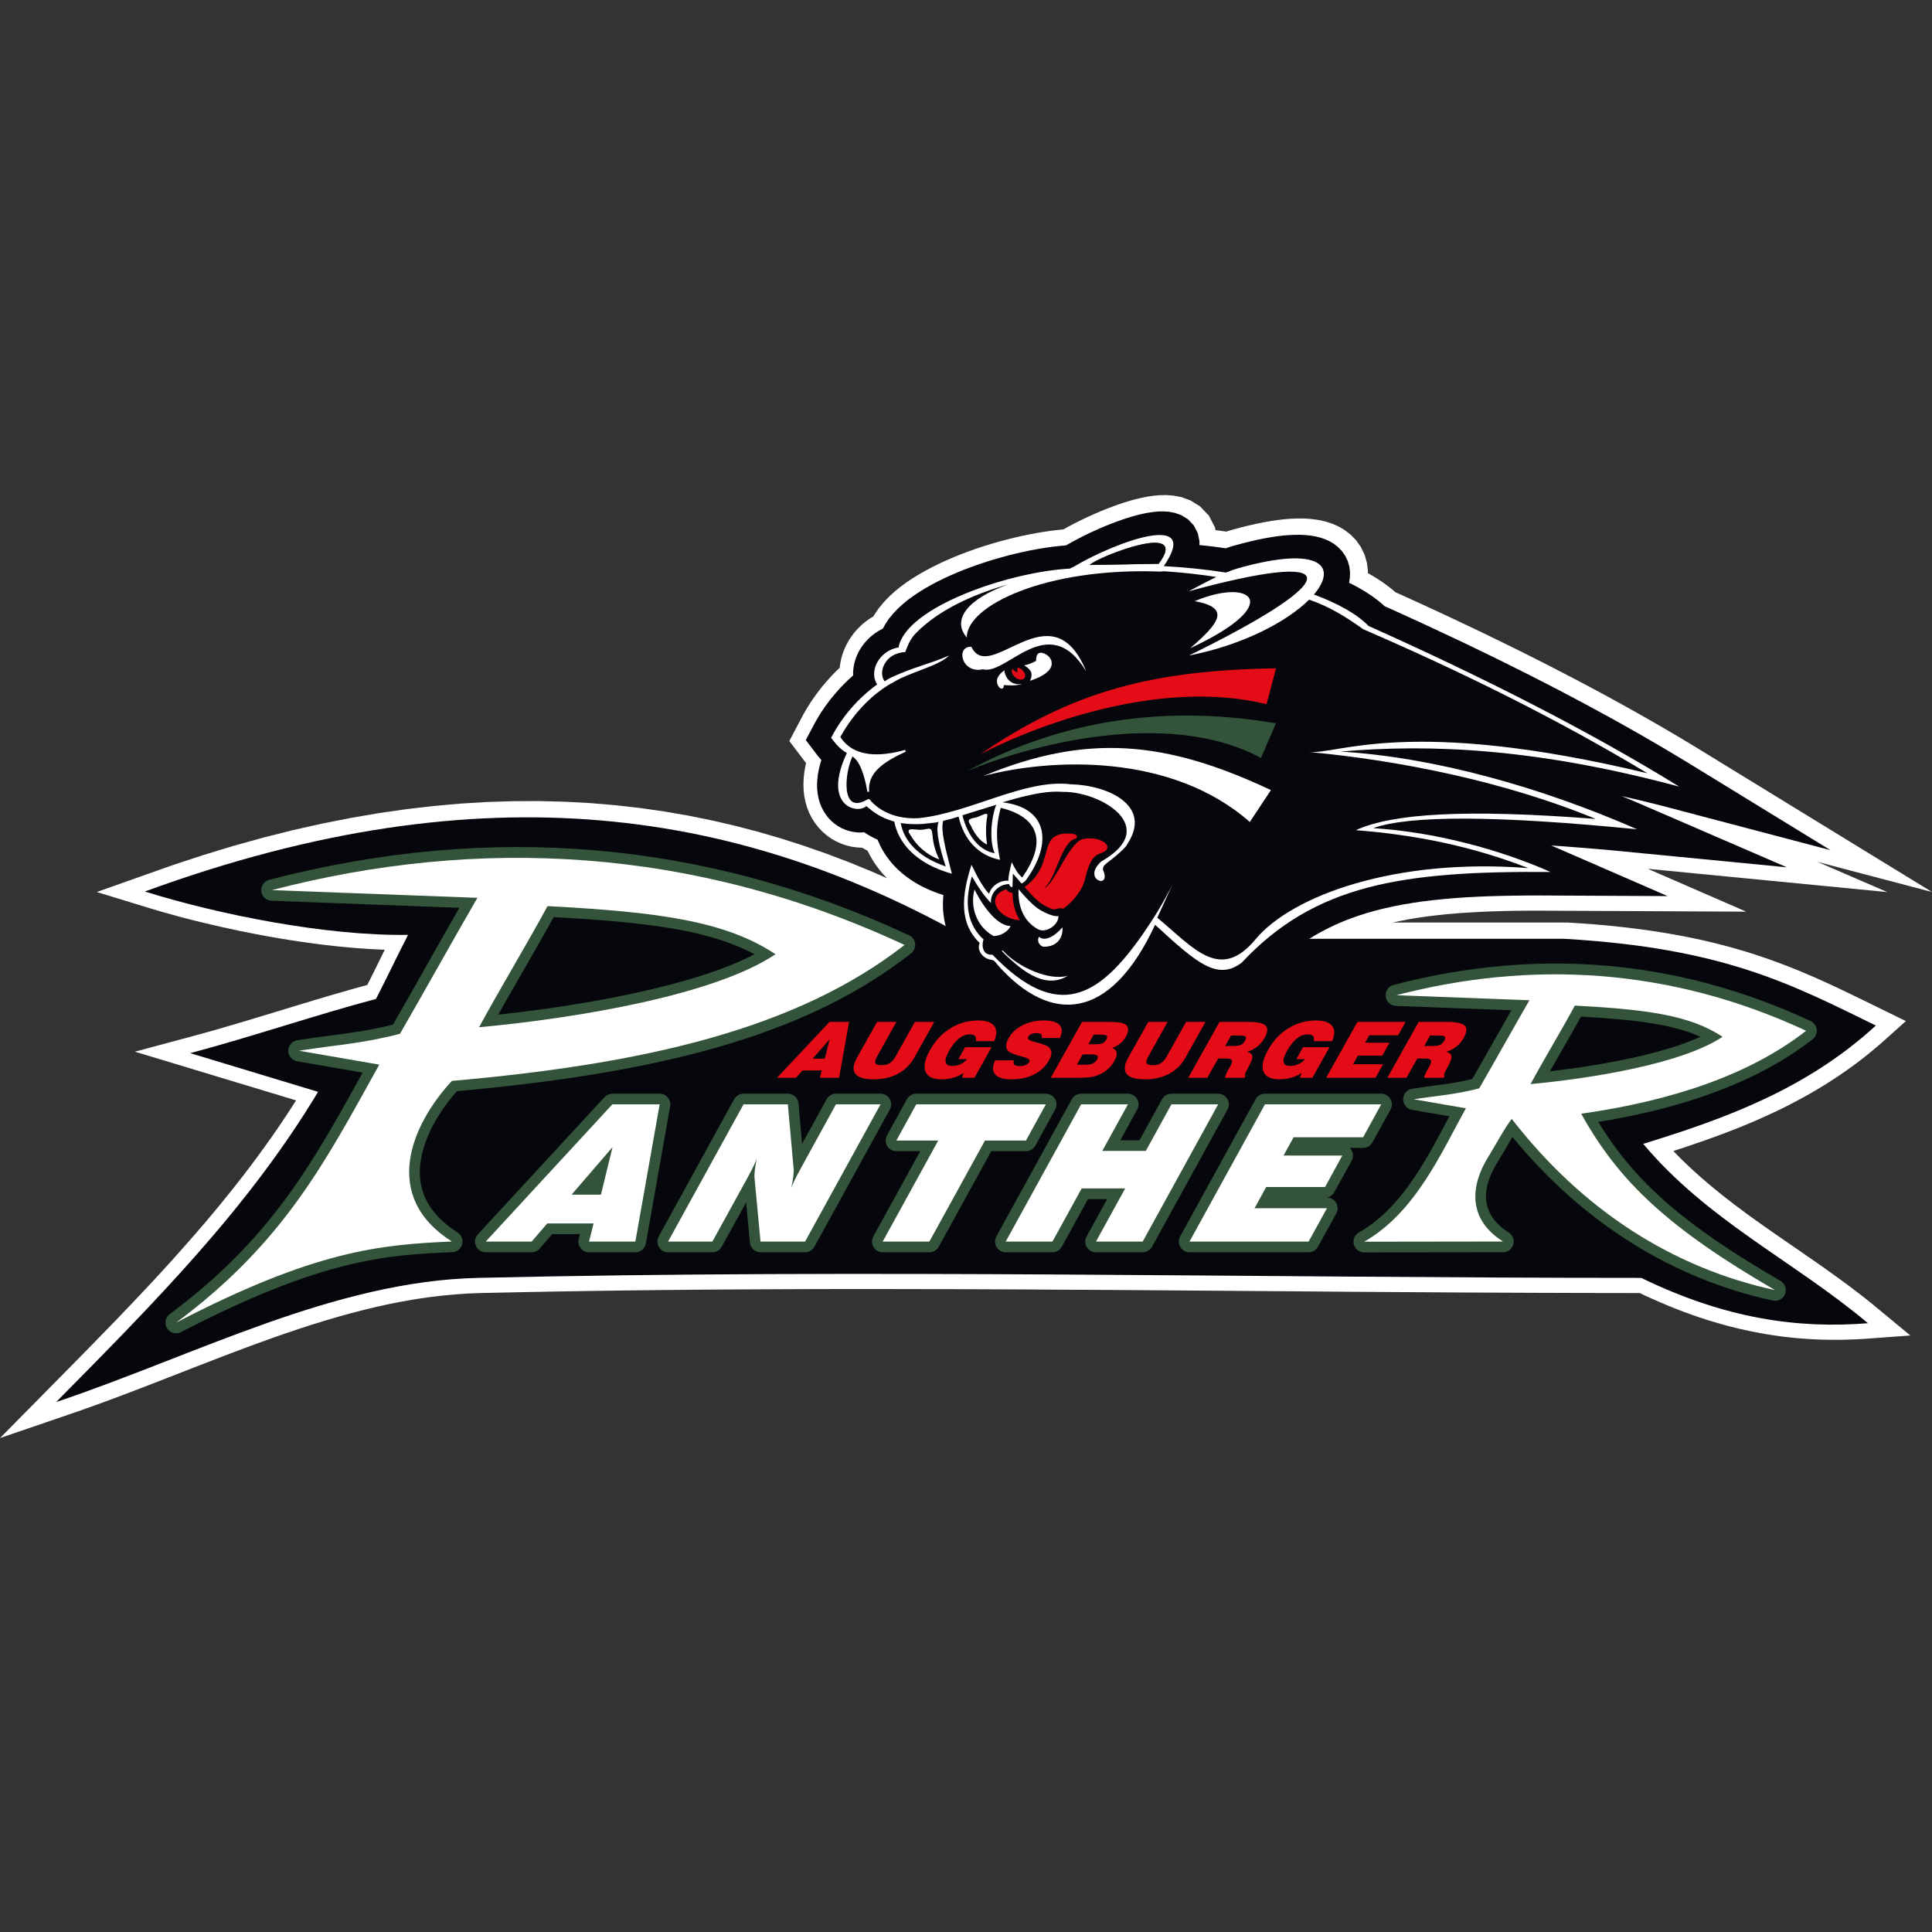 <svg width="160" height="160" viewBox="0 0 160 160" fill="none" xmlns="http://www.w3.org/2000/svg">
<rect x="0" y="0" width="160" height="160" fill="#333333" stroke="none"/>
<g clip-path="url(#clip0_1636_27686)">
<path d="M96.572 41L96.023 41.01L95.51 41.058L95.016 41.132L94.532 41.229L94.051 41.342L93.573 41.471L93.095 41.62L92.618 41.775L92.143 41.949L91.665 42.13L91.191 42.323L90.719 42.524L90.251 42.733L89.793 42.946L89.338 43.166L88.895 43.392L88.463 43.621L88.059 43.844L87.659 43.883L87.065 43.953L86.465 44.041L85.858 44.141L85.241 44.257L84.618 44.386L83.992 44.531L83.362 44.686L82.73 44.854L82.1 45.038L81.471 45.232L80.844 45.438L80.224 45.661L79.608 45.89L79.001 46.136L78.4 46.394L77.813 46.662L77.238 46.946L76.677 47.243L76.128 47.556L75.592 47.882L75.075 48.227L74.572 48.598L74.091 48.989L73.626 49.415L73.187 49.877L72.77 50.38L72.389 50.939L72.328 51.048L72.299 51.068L72.222 51.113L72.141 51.161L72.067 51.21L71.912 51.313L71.763 51.423L71.673 51.491L71.505 51.626L71.327 51.784L71.16 51.943L70.995 52.114L70.84 52.285L70.692 52.465L70.556 52.649L70.424 52.837L70.298 53.033L70.185 53.234L70.078 53.437L69.978 53.647L69.888 53.86L69.807 54.076L69.736 54.299L69.675 54.525L69.623 54.757L69.581 54.99L69.549 55.228L69.542 55.299L69.4 55.435L69.235 55.593L68.912 55.922L68.448 56.436L68.296 56.613L68.147 56.791L67.999 56.975L67.854 57.159L67.712 57.346L67.573 57.533L67.434 57.727L67.302 57.92L67.166 58.114L67.04 58.314L66.911 58.518L66.785 58.721L66.546 59.134L66.433 59.347L65.368 61.368L66.659 63.072L66.704 63.127L66.746 63.185L66.759 63.201L66.701 63.437L66.614 63.928L66.559 64.415L66.537 64.909L66.549 65.399L66.601 65.887L66.695 66.371L66.83 66.849L67.011 67.314L67.234 67.752L67.502 68.169L67.805 68.556L68.141 68.902L68.499 69.208L68.88 69.473L69.274 69.692L69.674 69.873L70.081 70.012L70.491 70.112L70.904 70.173L71.318 70.203L71.395 70.199L71.469 70.244L71.566 70.299L71.66 70.354L71.757 70.406L71.85 70.457L71.908 70.574L72.047 70.841L72.199 71.109L72.36 71.374L72.535 71.629L72.719 71.881L72.912 72.129L73.119 72.372L73.335 72.604L73.461 72.733L72.067 72.123L70.255 71.384L68.428 70.693L66.582 70.047L64.713 69.447L62.818 68.895L60.907 68.395L58.966 67.946L57.004 67.546L55.018 67.204L53.007 66.916L50.967 66.684L48.904 66.51L46.812 66.397L44.691 66.342L42.544 66.349L40.365 66.416L38.157 66.549L35.92 66.749L33.654 67.01L31.352 67.343L29.018 67.743L26.655 68.211L24.253 68.75L21.819 69.363L19.35 70.048L16.845 70.809L14.304 71.645L8.009 73.873L12.377 75.209L12.987 75.39L13.613 75.57L14.249 75.748L14.898 75.926L15.557 76.1L16.228 76.268L16.909 76.432L17.597 76.597L18.294 76.755L19.001 76.91L19.711 77.065L20.425 77.21L21.148 77.352L21.874 77.488L22.601 77.617L23.33 77.743L24.063 77.862L24.793 77.972L25.525 78.075L26.255 78.175L26.981 78.266L27.708 78.347L28.431 78.421L29.147 78.485L29.861 78.543L30.568 78.589L31.268 78.627L31.866 78.653L31.788 78.811L31.707 78.969L31.627 79.131L31.549 79.289L31.472 79.45L31.391 79.609L31.314 79.767L31.159 80.09L31.078 80.248L30.997 80.409L30.92 80.57L30.836 80.732L30.674 81.061L30.59 81.226L30.506 81.394L30.419 81.561L30.416 81.571L30.009 81.681L29.041 81.952L27.588 82.368L27.104 82.51L26.62 82.656L26.135 82.798L25.654 82.946L25.167 83.091L24.205 83.382L23.721 83.53L22.762 83.824L22.278 83.969L21.316 84.26L20.36 84.55L19.879 84.692L19.401 84.835L18.924 84.973L18.446 85.115L17.49 85.386L16.541 85.651L16.067 85.78L11.169 87.097L15.886 88.517L16.218 88.621L16.554 88.721L16.887 88.824L17.222 88.924L17.552 89.024L17.884 89.124L18.213 89.224L18.546 89.325L18.872 89.424L19.201 89.521L19.534 89.625L19.86 89.722L20.515 89.918L21.174 90.118L21.5 90.215L21.829 90.319L22.158 90.415L22.488 90.516L23.146 90.712L23.475 90.816L23.808 90.913L24.137 91.013L24.47 91.113L24.518 91.129L24.305 91.465L23.743 92.33L23.169 93.188L22.584 94.037L21.987 94.876L21.384 95.709L20.77 96.535L20.147 97.352L19.514 98.162L18.872 98.966L18.226 99.763L17.568 100.557L16.903 101.345L16.228 102.129L15.547 102.907L14.863 103.682L14.168 104.457L13.468 105.225L12.761 105.993L12.047 106.758L11.328 107.52L10.604 108.282L9.875 109.044L9.142 109.802L8.403 110.564L7.66 111.326L6.915 112.087L6.166 112.849L4.655 114.379L-0 119.095L6.343 116.923L7.444 116.535L8.542 116.138L9.636 115.732L10.727 115.319L11.818 114.902L12.906 114.482L13.988 114.06L15.072 113.637L16.154 113.214L17.235 112.798L18.313 112.381L19.392 111.971L20.463 111.568L21.538 111.174L22.613 110.787L23.688 110.412L24.76 110.051L25.832 109.702L26.904 109.373L27.976 109.056L29.047 108.759L30.119 108.482L31.191 108.224L32.266 107.988L33.337 107.778L34.409 107.594L35.484 107.433L36.559 107.304L37.638 107.2L38.716 107.126L39.804 107.084L42.799 107.02L45.808 106.962L48.814 106.913L51.819 106.871L54.828 106.836L57.833 106.807L60.842 106.787L63.851 106.771L66.856 106.758L69.865 106.752H72.874L75.882 106.758L78.891 106.762L84.908 106.787L87.92 106.807L90.929 106.823L93.938 106.842L96.946 106.865L102.97 106.91L105.979 106.932L108.991 106.955L111.999 106.981L115.015 107L118.023 107.019L121.035 107.039L124.047 107.052L127.062 107.065L130.071 107.074L133.086 107.081L135.801 107.084L136.195 107.275L136.86 107.578L137.522 107.865L138.177 108.143L138.826 108.404L139.472 108.653L140.114 108.885L140.75 109.105L141.386 109.311L142.015 109.502L142.638 109.683L143.261 109.85L143.875 110.002L144.488 110.144L145.098 110.273L145.705 110.389L146.306 110.496L146.906 110.59L147.5 110.674L148.094 110.745L148.685 110.806L149.269 110.854L149.85 110.896L150.431 110.925L151.009 110.945L151.581 110.954L152.152 110.958L152.723 110.951L153.292 110.932L153.853 110.909L154.418 110.877L158.205 110.599L155.122 108.049L154.528 107.571L153.927 107.103L153.327 106.645L152.72 106.193L152.113 105.751L151.503 105.312L150.893 104.879L150.28 104.45L149.666 104.027L149.056 103.601L147.836 102.762L147.229 102.342L146.625 101.923L146.025 101.5L145.428 101.077L144.83 100.648L144.243 100.212L143.662 99.776L143.084 99.334L142.516 98.885L141.951 98.427L141.396 97.962L140.844 97.488L140.304 97.003L139.772 96.51L139.249 96.003L138.735 95.483L138.581 95.318L138.593 95.315L139.246 95.102L139.891 94.886L140.537 94.666L141.182 94.444L141.825 94.214L142.467 93.979L143.106 93.737L143.746 93.488L144.382 93.233L145.014 92.969L145.644 92.697L146.273 92.413L146.9 92.126L147.523 91.826L148.143 91.516L148.759 91.193L149.372 90.864L149.979 90.522L150.589 90.163L151.19 89.799L151.787 89.415L152.381 89.021L152.972 88.611L153.556 88.191L154.137 87.752L154.712 87.297L155.28 86.829L155.845 86.345L157.837 84.563L155.445 83.391L154.796 83.072L154.153 82.759L153.508 82.446L152.865 82.136L152.223 81.829L151.574 81.526L150.919 81.229L150.26 80.935L149.592 80.648L148.914 80.364L148.23 80.089L147.526 79.818L146.812 79.553L146.08 79.298L145.334 79.047L144.566 78.805L143.781 78.575L142.974 78.353L142.141 78.136L141.286 77.93L140.404 77.736L139.494 77.549L138.555 77.378L137.586 77.213L136.582 77.058L135.549 76.919L134.474 76.79L133.367 76.671L132.221 76.568L131.033 76.477L129.771 76.397H115.36L115.873 76.284L116.609 76.141L117.371 76.012L118.159 75.899L118.976 75.799L119.818 75.712L120.693 75.635L121.594 75.573L122.527 75.522L123.489 75.48L124.48 75.451L125.503 75.428L126.562 75.418H127.647L144.614 75.499L136.463 71.952L156.3 73.879L150.515 71.377L160 73.872L140.434 61.878L139.694 61.429L138.949 60.983L138.196 60.541L137.438 60.099L136.673 59.66L135.904 59.221L135.126 58.785L134.345 58.349L133.554 57.914L132.76 57.481L131.963 57.055L131.159 56.626L130.349 56.2L129.532 55.774L128.712 55.351L127.889 54.928L127.059 54.508L126.226 54.089L125.387 53.672L124.544 53.259L123.698 52.846L122.849 52.433L121.997 52.026L120.28 51.213L119.415 50.809L118.546 50.406L117.678 50.005L116.806 49.608L115.931 49.211L115.56 49.047L115.479 48.973L115.324 48.84L115.169 48.714L115.011 48.592L114.85 48.469L114.685 48.35L114.521 48.233L114.353 48.117L114.185 48.008L114.014 47.898L113.839 47.791L113.665 47.681L113.484 47.581L113.281 47.465L113.284 47.246L113.2 46.6L113.013 45.948L112.713 45.322L112.322 44.76L111.861 44.286L111.37 43.902L110.863 43.605L110.353 43.379L109.853 43.214L109.362 43.091L108.868 43.014L108.377 42.962L107.883 42.937L107.38 42.94L106.863 42.962L106.334 43.004L105.788 43.069L105.223 43.153L104.636 43.256L104.029 43.379L103.396 43.524L102.741 43.685L102.063 43.869L102.005 43.886L101.96 43.902L101.921 43.911L101.873 43.924L101.827 43.94L101.737 43.966L101.692 43.982L101.646 43.995L101.605 44.011L101.563 44.024L101.42 44.005L101.249 43.982L100.914 43.937L100.746 43.918L100.665 43.908L100.617 43.679L100.119 42.707L99.387 41.939L98.586 41.442L97.834 41.168L97.169 41.042L96.572 41Z" fill="white"/>
<path fill-rule="evenodd" clip-rule="evenodd" d="M11.996 73.831C40.404 63.434 61.633 67.239 80.244 77.749H129.555C142.723 78.511 148.327 81.497 155.351 84.931C149.638 90.16 142.997 92.604 136.085 94.728C141.389 101.068 148.604 104.463 154.696 109.583C148.927 110.047 142.907 109.231 135.921 105.829C103.81 105.829 71.689 105.083 39.588 105.829C27.637 106.106 16.296 112.194 4.649 116.113C12.758 107.898 20.519 100.109 26.342 90.422C22.749 89.331 19.343 88.305 15.751 87.217C20.867 85.858 26.023 84.089 31.139 82.727C32.118 80.822 32.812 79.328 33.793 77.423C26.988 77.517 18.143 75.751 11.996 73.831" fill="#05070C"/>
<path d="M45.85 75.951C45.027 77.449 44.136 78.999 43.271 80.503C42.599 81.665 41.915 82.856 41.26 84.028C48.859 83.214 57.708 81.542 62.492 79.024C58.734 77.029 53.727 76.381 45.85 75.951V75.951ZM39.675 85.955C39.378 85.955 39.1 85.809 38.935 85.561C38.758 85.286 38.742 84.938 38.897 84.654C39.791 83.007 40.782 81.284 41.741 79.621C42.693 77.962 43.684 76.248 44.566 74.618C44.727 74.318 45.053 74.144 45.389 74.16C54.815 74.654 60.393 75.428 64.71 78.292C64.955 78.453 65.103 78.727 65.103 79.021C65.107 79.318 64.958 79.592 64.713 79.757C58.524 83.924 44.046 85.551 39.755 85.951C39.73 85.955 39.7 85.955 39.675 85.955L39.675 85.955ZM30.413 87.1L31.562 87.301C31.843 87.349 32.082 87.533 32.208 87.791C32.331 88.049 32.321 88.35 32.182 88.598C31.921 89.07 31.662 89.534 31.407 89.996C28.237 95.716 25.399 100.838 20.334 105.806C26.607 103.104 30.8 102.362 35.075 102.065C33.935 100.893 33.26 99.537 33.063 98.007C32.537 93.992 35.484 90.312 36.776 88.915C36.924 88.753 37.128 88.653 37.347 88.634C54.505 87.133 65.362 84.06 73.19 78.443C59.238 72.249 44.578 70.454 29.506 73.095L39.568 73.472C39.878 73.485 40.159 73.656 40.307 73.928C40.456 74.199 40.453 74.528 40.298 74.796C39.362 76.413 38.212 78.447 37.099 80.416C35.982 82.391 34.826 84.434 33.886 86.058C33.767 86.264 33.57 86.413 33.341 86.471C32.247 86.755 31.304 86.949 30.413 87.1H30.413ZM14.585 110.416C14.291 110.416 14.004 110.267 13.836 110.002C13.594 109.612 13.691 109.099 14.059 108.824C22.368 102.662 25.842 96.397 29.861 89.141C29.919 89.037 29.977 88.931 30.035 88.828L24.605 87.888C24.183 87.814 23.873 87.446 23.876 87.013C23.876 86.581 24.192 86.213 24.622 86.148C25.671 85.981 26.562 85.864 27.424 85.751C29.112 85.532 30.587 85.338 32.544 84.854C33.444 83.292 34.519 81.387 35.562 79.547C36.405 78.059 37.263 76.536 38.041 75.18L22.485 74.596C22.049 74.58 21.687 74.244 21.642 73.808C21.593 73.376 21.871 72.972 22.297 72.862C40.646 68.079 58.473 69.625 75.282 77.456C75.563 77.585 75.753 77.853 75.785 78.156C75.821 78.459 75.695 78.763 75.453 78.953C67.305 85.319 56.045 88.737 37.844 90.364C35.656 92.83 34.526 95.58 34.813 97.778C35.033 99.47 36.072 100.916 37.896 102.071C38.222 102.281 38.377 102.672 38.277 103.046C38.177 103.417 37.848 103.682 37.46 103.698C32.243 103.927 26.849 104.16 14.992 110.319C14.863 110.386 14.724 110.415 14.585 110.415" fill="#33543A"/>
<path fill-rule="evenodd" clip-rule="evenodd" d="M14.585 109.534C23.585 102.859 27.017 96.058 31.411 88.169C29.193 87.785 26.975 87.401 24.757 87.017C28.053 86.5 29.919 86.442 33.122 85.616C34.997 82.375 37.657 77.594 39.536 74.354C33.864 74.141 28.192 73.928 22.517 73.715C39.536 69.279 57.382 70.09 74.911 78.256C65.933 85.27 53.246 88.127 37.422 89.515C34.035 93.182 31.54 99.086 37.422 102.817C31.54 103.075 26.165 103.521 14.585 109.534V109.534ZM39.675 85.073C41.45 81.8 43.565 78.314 45.344 75.041C54.605 75.525 60.084 76.284 64.222 79.024C59.264 82.362 48.068 84.292 39.675 85.073" fill="white"/>
<path d="M130.933 84.192C130.426 85.109 129.884 86.052 129.358 86.965C129.022 87.546 128.683 88.137 128.354 88.721C132.812 88.208 137.806 87.252 140.821 85.861C138.529 84.825 135.491 84.447 130.933 84.192ZM126.753 90.664C126.456 90.664 126.178 90.516 126.01 90.267C125.833 89.993 125.816 89.644 125.971 89.357C126.556 88.285 127.198 87.165 127.824 86.081C128.441 85.009 129.077 83.905 129.645 82.856C129.81 82.559 130.136 82.375 130.471 82.394C136.634 82.72 140.285 83.23 143.142 85.125C143.388 85.287 143.536 85.564 143.536 85.858C143.539 86.155 143.391 86.432 143.149 86.597C139.075 89.338 129.632 90.399 126.833 90.661C126.808 90.664 126.778 90.664 126.753 90.664L126.753 90.664ZM125.203 91.784H125.242C125.5 91.797 125.742 91.92 125.9 92.126C130.074 97.504 135.014 101.436 140.644 103.879C135.617 100.364 132.615 97.068 130.174 92.662C130.036 92.407 130.026 92.101 130.158 91.839C130.288 91.578 130.536 91.4 130.827 91.355C137.932 90.348 143.643 88.395 147.823 85.548C140.082 82.207 132.005 80.968 123.718 81.839L126.694 81.949C127.004 81.962 127.285 82.136 127.437 82.407C127.589 82.678 127.582 83.011 127.427 83.279C126.824 84.321 126.081 85.635 125.361 86.904C124.635 88.188 123.886 89.518 123.273 90.574C123.153 90.78 122.956 90.929 122.727 90.987C122.482 91.052 122.246 91.11 122.023 91.158C122.094 91.229 122.152 91.313 122.194 91.403C122.32 91.662 122.311 91.965 122.172 92.217C121.881 92.737 121.591 93.285 121.281 93.87C119.88 96.507 118.211 99.651 115.683 101.946L122.217 101.936C120.893 100.106 120.977 97.743 122.543 95.27C122.64 95.112 122.805 94.831 122.998 94.499C123.67 93.347 124.209 92.436 124.554 92.065C124.722 91.888 124.955 91.784 125.203 91.784L125.203 91.784ZM147.003 107.727C146.942 107.727 146.877 107.723 146.816 107.707C138.484 105.906 131.056 101.229 125.255 94.16C124.993 94.593 124.712 95.077 124.532 95.39C124.325 95.745 124.147 96.048 124.041 96.216C122.95 97.933 122.227 100.345 124.948 102.072C125.281 102.281 125.436 102.685 125.323 103.063C125.213 103.443 124.867 103.705 124.477 103.705L112.978 103.718C112.574 103.718 112.226 103.45 112.122 103.063C112.019 102.672 112.19 102.265 112.539 102.065C115.958 100.115 117.953 96.358 119.715 93.04C119.822 92.837 119.928 92.64 120.032 92.446L116.936 91.913C116.51 91.839 116.2 91.465 116.203 91.032C116.206 90.6 116.522 90.235 116.949 90.164C117.636 90.057 118.214 89.98 118.776 89.906C119.822 89.77 120.738 89.651 121.926 89.363C122.498 88.372 123.169 87.185 123.818 86.032C124.273 85.235 124.732 84.421 125.164 83.666L115.606 83.305C115.163 83.289 114.805 82.953 114.757 82.517C114.708 82.081 114.989 81.675 115.415 81.565C127.376 78.447 138.994 79.454 149.951 84.56C150.231 84.689 150.422 84.957 150.457 85.261C150.493 85.567 150.364 85.871 150.122 86.061C145.854 89.396 139.885 91.697 132.367 92.914C135.398 97.911 139.511 101.468 147.449 106.077C147.826 106.297 147.985 106.755 147.83 107.162C147.694 107.511 147.362 107.727 147.003 107.727" fill="#33543A"/>
<path fill-rule="evenodd" clip-rule="evenodd" d="M126.753 89.78C127.902 87.659 129.274 85.399 130.423 83.279C136.424 83.595 139.972 84.086 142.652 85.861C139.439 88.024 132.189 89.273 126.753 89.78ZM124.473 102.817C121.407 100.874 121.852 98.014 123.292 95.745C123.641 95.193 124.77 93.13 125.203 92.669C131.062 100.222 138.523 105.006 147.003 106.842C138.197 101.729 134.064 97.862 130.949 92.233C138.474 91.164 144.927 88.999 149.576 85.364C138.222 80.073 126.659 79.547 115.638 82.42C119.315 82.559 122.985 82.698 126.659 82.837C125.445 84.935 123.721 88.03 122.504 90.132C120.432 90.667 119.221 90.703 117.087 91.038C118.524 91.287 119.96 91.536 121.397 91.784C119.421 95.338 117.252 100.396 112.978 102.833L124.473 102.817Z" fill="white"/>
<path d="M49.766 99.818H47.335C46.99 99.818 46.677 99.618 46.535 99.305C46.389 98.992 46.441 98.621 46.667 98.359L50.06 94.424C50.325 94.115 50.77 94.031 51.132 94.215C51.496 94.402 51.684 94.815 51.587 95.212L50.622 99.147C50.528 99.541 50.173 99.818 49.766 99.818ZM49.911 101.942H51.877L53.579 92.343H51.099L42.241 101.942H43.623L44.653 100.745C44.821 100.551 45.066 100.438 45.321 100.438H49.159C49.431 100.438 49.685 100.564 49.853 100.777C50.021 100.993 50.083 101.271 50.015 101.536L49.911 101.942ZM52.62 103.708H48.782C48.51 103.708 48.255 103.582 48.087 103.366C47.92 103.153 47.858 102.875 47.926 102.61L48.026 102.204H45.728L44.698 103.401C44.53 103.595 44.285 103.708 44.026 103.708H40.224C39.875 103.708 39.559 103.501 39.416 103.179C39.275 102.856 39.339 102.485 39.575 102.226L50.063 90.861C50.231 90.68 50.467 90.577 50.712 90.577H54.631C54.889 90.577 55.141 90.69 55.306 90.89C55.474 91.09 55.545 91.355 55.499 91.613L53.488 102.978C53.414 103.401 53.046 103.708 52.62 103.708V103.708ZM63.786 101.942H66.149L71.427 92.343H69.752L67.056 97.246C66.876 97.575 66.727 97.856 66.621 98.085C66.501 98.33 66.417 98.521 66.356 98.679C66.191 99.111 65.723 99.341 65.281 99.212C64.842 99.079 64.574 98.634 64.668 98.182C64.748 97.804 64.8 97.507 64.826 97.275C64.861 96.991 64.848 96.884 64.845 96.874C64.842 96.858 64.842 96.839 64.838 96.823L64.438 92.343H62.098L56.817 101.942H58.476L61.149 97.075C61.359 96.694 61.514 96.4 61.607 96.2C61.711 95.99 61.785 95.809 61.837 95.658C61.991 95.219 62.456 94.973 62.905 95.099C63.354 95.225 63.628 95.671 63.535 96.126C63.464 96.481 63.415 96.774 63.383 97.023C63.35 97.314 63.36 97.443 63.367 97.475L63.786 101.942ZM66.672 103.708H62.983C62.527 103.708 62.146 103.363 62.104 102.907L61.791 99.576L59.77 103.25C59.615 103.534 59.319 103.708 58.999 103.708H55.325C55.012 103.708 54.725 103.543 54.566 103.272C54.408 103.007 54.402 102.672 54.554 102.397L60.8 91.032C60.958 90.751 61.252 90.577 61.572 90.577H65.246C65.704 90.577 66.085 90.922 66.127 91.377L66.424 94.731L68.458 91.032C68.612 90.751 68.909 90.577 69.232 90.577H72.922C73.232 90.577 73.519 90.738 73.681 91.009C73.839 91.277 73.846 91.61 73.694 91.884L67.444 103.25C67.289 103.534 66.992 103.708 66.672 103.708V103.708ZM74.591 101.942H76.447L80.799 94.028C80.954 93.747 81.248 93.572 81.571 93.572H84.444L85.122 92.343H76.402L75.724 93.572H77.7C78.013 93.572 78.3 93.734 78.462 94.005C78.617 94.273 78.626 94.605 78.475 94.876L74.591 101.942ZM76.97 103.708H73.1C72.787 103.708 72.496 103.543 72.338 103.272C72.18 103.007 72.173 102.672 72.325 102.397L76.209 95.335H74.233C73.92 95.335 73.632 95.17 73.471 94.902C73.313 94.634 73.31 94.302 73.458 94.028L75.105 91.032C75.259 90.751 75.556 90.577 75.879 90.577H86.613C86.926 90.577 87.213 90.738 87.375 91.009C87.53 91.277 87.536 91.61 87.385 91.884L85.741 94.876C85.587 95.16 85.29 95.335 84.967 95.335H82.094L77.742 103.25C77.587 103.534 77.293 103.708 76.97 103.708H76.97ZM92.256 101.942H94.112L99.39 92.343H97.534L95.662 95.742C95.507 96.026 95.213 96.2 94.89 96.2H91.284C90.971 96.2 90.684 96.035 90.526 95.764C90.367 95.496 90.361 95.167 90.513 94.893L91.914 92.343H90.058L84.779 101.942H86.636L88.805 97.995C88.96 97.714 89.257 97.539 89.58 97.539H93.186C93.496 97.539 93.783 97.704 93.944 97.969C94.103 98.24 94.109 98.572 93.957 98.847L92.256 101.942ZM94.632 103.708H90.761C90.451 103.708 90.161 103.543 90.003 103.272C89.844 103.007 89.838 102.672 89.99 102.397L91.691 99.302H90.1L87.933 103.25C87.775 103.534 87.481 103.708 87.159 103.708H83.288C82.975 103.708 82.688 103.543 82.526 103.272C82.368 103.007 82.362 102.672 82.513 102.397L88.763 91.032C88.918 90.751 89.215 90.577 89.535 90.577H93.405C93.718 90.577 94.006 90.738 94.167 91.006C94.325 91.277 94.329 91.61 94.18 91.884L92.779 94.434H94.367L96.236 91.032C96.395 90.751 96.688 90.577 97.014 90.577H100.882C101.195 90.577 101.482 90.738 101.644 91.009C101.802 91.277 101.808 91.61 101.657 91.884L95.407 103.25C95.252 103.534 94.955 103.708 94.632 103.708V103.708ZM100 101.942H107.851L108.4 100.945H103.9C103.587 100.945 103.296 100.78 103.138 100.509C102.98 100.244 102.974 99.912 103.125 99.638L104.091 97.878C104.246 97.597 104.543 97.42 104.865 97.42H109.211L109.672 96.581H106.299C105.986 96.581 105.695 96.413 105.537 96.145C105.379 95.877 105.372 95.545 105.524 95.27L106.357 93.756C106.512 93.475 106.809 93.298 107.128 93.298H112.368L112.891 92.343H105.279L100 101.942ZM108.374 103.708H98.506C98.196 103.708 97.905 103.543 97.747 103.272C97.589 103.007 97.582 102.672 97.734 102.397L103.984 91.032C104.139 90.751 104.433 90.577 104.759 90.577H114.385C114.699 90.577 114.986 90.738 115.144 91.009C115.302 91.277 115.309 91.61 115.16 91.884L113.662 94.605C113.507 94.889 113.21 95.064 112.887 95.064H111.78C111.835 95.118 111.884 95.18 111.925 95.248C112.084 95.516 112.087 95.848 111.938 96.122L110.502 98.727C110.369 98.979 110.124 99.141 109.85 99.179H109.892C110.205 99.179 110.495 99.344 110.654 99.612C110.812 99.88 110.818 100.212 110.666 100.486L109.149 103.25C108.994 103.534 108.697 103.708 108.374 103.708" fill="#33543A"/>
<path fill-rule="evenodd" clip-rule="evenodd" d="M98.509 102.823L104.756 91.458H114.385L112.888 94.183H107.132L106.296 95.696H111.164L109.734 98.305H104.862L103.897 100.06H109.892L108.374 102.823H98.509ZM83.288 102.823L89.535 91.458H93.409L91.287 95.315H94.89L97.011 91.458H100.882L94.632 102.823H90.761L93.183 98.421H89.58L87.159 102.823H83.288ZM73.1 102.823L77.7 94.454H74.233L75.879 91.458H86.613L84.967 94.454H81.571L76.967 102.823H73.1ZM55.325 102.823L61.575 91.458H65.246L65.72 96.745C65.739 96.891 65.736 97.104 65.704 97.378C65.672 97.649 65.614 97.978 65.533 98.363C65.607 98.162 65.707 97.943 65.823 97.701C65.94 97.459 66.095 97.165 66.282 96.823L69.229 91.458H72.922L66.672 102.823H62.983L62.489 97.578C62.469 97.423 62.476 97.204 62.508 96.92C62.54 96.639 62.595 96.316 62.669 95.948C62.598 96.148 62.508 96.361 62.405 96.578C62.301 96.797 62.143 97.104 61.924 97.501L58.996 102.823H55.325ZM40.224 102.823L50.712 91.458H54.631L52.617 102.823H48.782L49.159 101.319H45.321L44.03 102.823H40.224ZM47.335 98.937H49.766L50.728 95.002L47.335 98.937Z" fill="white"/>
<path fill-rule="evenodd" clip-rule="evenodd" d="M78.126 74.124L78.116 74.218L78.1 74.489L78.091 74.763V75.041L78.1 75.316L78.123 75.593L78.155 75.871L78.197 76.148L78.252 76.429L78.32 76.704L78.404 76.981L78.497 77.255L78.607 77.527L78.733 77.794L78.868 78.059L79.023 78.314L79.188 78.566L79.34 78.776L79.35 78.847L79.382 79.024L79.427 79.199L79.479 79.367L79.54 79.528L79.611 79.683L79.689 79.831L79.772 79.97L79.863 80.106L79.96 80.235L80.06 80.357L80.166 80.47L80.276 80.58L80.392 80.683L80.512 80.784L80.638 80.874L80.77 80.961L80.906 81.042L81.041 81.113L81.186 81.18L81.335 81.242L81.435 81.277L81.851 81.729L82.323 82.201L82.8 82.643L83.291 83.053L83.791 83.434L84.305 83.782L84.828 84.095L85.364 84.373L85.912 84.612L86.471 84.812L87.042 84.967L87.62 85.08L88.211 85.141L88.805 85.154L89.396 85.115L89.99 85.025L90.571 84.88L91.145 84.683L91.707 84.441L92.253 84.15L92.782 83.814L93.295 83.433L93.793 83.011L94.273 82.546L94.738 82.046L95.19 81.503L95.629 80.919L96.055 80.299L96.424 79.709L96.659 79.912L96.937 80.144L97.208 80.367L97.482 80.583L97.75 80.787L98.018 80.98L98.289 81.168L98.561 81.339L98.838 81.507L99.116 81.658L99.406 81.797L99.7 81.926L100.007 82.036L100.32 82.129L100.649 82.2L100.982 82.252L101.327 82.275L101.676 82.271L102.021 82.236L102.367 82.171L102.702 82.081L103.032 81.965L103.345 81.826L103.648 81.661L103.936 81.484L104.32 81.213L104.994 80.512L105.524 79.999L106.06 79.515L106.602 79.06L107.148 78.63L107.706 78.227L108.268 77.849L108.842 77.494L109.43 77.162L110.03 76.852L110.644 76.561L111.27 76.29L111.916 76.041L112.581 75.809L113.262 75.593L113.966 75.396L114.689 75.218L115.434 75.054L116.203 74.905L116.994 74.773L117.81 74.653L118.653 74.55L119.521 74.46L120.416 74.382L121.336 74.318L122.288 74.266L123.266 74.224L124.273 74.195L125.31 74.176L126.378 74.163L127.476 74.16L138.106 74.211L128.987 70.244L128.554 70.06L128.454 70.018L128.609 70.031L129.526 70.093L130.471 70.167L131.44 70.244L132.441 70.328L133.464 70.418L134.516 70.519L147.981 71.826L135.801 66.558L135.027 66.229L134.294 65.928L134.6 65.996L135.617 66.232L136.65 66.484L137.703 66.748L151.594 70.406L139.578 63.036L138.845 62.594L138.106 62.155L137.361 61.713L136.608 61.277L135.853 60.838L135.088 60.406L134.316 59.97L133.538 59.537L132.754 59.108L131.966 58.679L131.172 58.252L130.371 57.827L129.568 57.4L128.757 56.977L127.941 56.558L127.121 56.138L126.297 55.719L125.468 55.306L124.632 54.889L123.796 54.479L122.953 54.066L122.107 53.656L121.258 53.249L120.406 52.846L118.689 52.039L117.827 51.639L116.09 50.845L115.218 50.447L114.663 50.199L114.579 50.122L114.447 50.005L114.314 49.892L114.179 49.779L114.037 49.67L113.895 49.563L113.604 49.35L113.301 49.15L113.146 49.05L112.661 48.759L112.497 48.666L112.326 48.572L111.984 48.391L111.806 48.304L111.722 48.262L111.735 48.207L111.793 47.797L111.803 47.365L111.745 46.913L111.612 46.461L111.406 46.029L111.134 45.638L110.812 45.306L110.46 45.031L110.089 44.815L109.708 44.644L109.32 44.515L108.926 44.421L108.523 44.353L108.106 44.311L107.677 44.289L107.235 44.292L106.773 44.311L106.289 44.35L105.785 44.408L105.256 44.489L104.704 44.586L104.129 44.702L103.526 44.841L102.893 44.999L102.241 45.176L102.192 45.186L102.15 45.199L102.112 45.212L102.073 45.222L101.957 45.26L101.915 45.273L101.876 45.283L101.798 45.309L101.756 45.325L101.721 45.335L101.682 45.351L101.64 45.364L101.563 45.389L101.524 45.406L101.517 45.409L101.395 45.389L101.23 45.367L101.069 45.344L100.739 45.299L100.575 45.28L100.41 45.257L100.242 45.238L100.078 45.218L99.91 45.199L99.742 45.183L99.577 45.163L99.409 45.147L99.329 45.138L99.338 44.834L99.199 44.163L98.87 43.52L98.383 43.004L97.837 42.668L97.311 42.478L96.823 42.384L96.362 42.352L95.923 42.358L95.49 42.401L95.061 42.465L94.632 42.549L94.199 42.652L93.76 42.772L93.318 42.907L92.869 43.059L92.42 43.217L91.965 43.391L91.513 43.575L91.064 43.766L90.619 43.966L90.177 44.169L89.744 44.382L89.321 44.599L88.908 44.815L88.508 45.038L88.285 45.167L88.169 45.176L87.62 45.228L87.061 45.293L86.49 45.377L85.909 45.473L85.318 45.583L84.721 45.709L84.117 45.845L83.513 45.996L82.907 46.161L82.3 46.335L81.693 46.523L81.089 46.723L80.495 46.936L79.904 47.155L79.323 47.388L78.755 47.633L78.197 47.888L77.654 48.156L77.125 48.433L76.615 48.724L76.121 49.027L75.65 49.344L75.198 49.673L74.768 50.028L74.365 50.396L73.987 50.79L73.638 51.213L73.329 51.668L73.112 52.065L73.093 52.071L72.909 52.168L72.844 52.204L72.786 52.239L72.725 52.275L72.664 52.313L72.606 52.349L72.544 52.391L72.486 52.43L72.37 52.514L72.305 52.565L72.17 52.672L72.031 52.795L71.902 52.92L71.776 53.05L71.656 53.182L71.54 53.321L71.434 53.463L71.334 53.608L71.24 53.757L71.15 53.911L71.069 54.063L70.995 54.224L70.927 54.386L70.866 54.55L70.811 54.718L70.762 54.889L70.724 55.064L70.694 55.238L70.672 55.416L70.656 55.596L70.649 55.777L70.652 55.942L70.591 55.993L70.436 56.132L70.281 56.274L70.129 56.419L69.832 56.716L69.684 56.868L69.539 57.023L69.397 57.181L69.255 57.343L69.116 57.504L68.98 57.669L68.841 57.833L68.709 58.004L68.58 58.175L68.451 58.35L68.325 58.524L68.202 58.705L68.08 58.882L67.96 59.066L67.844 59.25L67.731 59.438L67.511 59.818L67.408 60.012L66.733 61.29L67.521 62.33L67.563 62.381L67.602 62.436L67.644 62.491L67.734 62.601L67.776 62.656L67.821 62.714L67.87 62.772L67.918 62.827L67.97 62.885L68.018 62.94L67.905 63.327L67.805 63.75L67.731 64.163L67.686 64.57L67.666 64.967L67.676 65.361L67.718 65.742L67.789 66.116L67.892 66.478L68.028 66.826L68.196 67.155L68.393 67.462L68.612 67.746L68.858 68.001L69.119 68.224L69.397 68.414L69.681 68.576L69.975 68.705L70.272 68.805L70.572 68.879L70.872 68.924L71.169 68.947L71.469 68.937L71.569 68.927L71.634 68.973L71.715 69.021L71.792 69.073L71.873 69.121L71.954 69.166L72.034 69.215L72.115 69.26L72.196 69.302L72.28 69.35L72.364 69.389L72.444 69.431L72.532 69.47L72.615 69.509L72.68 69.541L72.696 69.586L72.796 69.812L72.9 70.044L73.019 70.27L73.145 70.493L73.281 70.713L73.426 70.929L73.584 71.142L73.745 71.349L73.92 71.552L74.104 71.752L74.294 71.946L74.498 72.136L74.704 72.317L74.924 72.494L75.15 72.665L75.385 72.833L75.631 72.992L75.879 73.146L76.141 73.295L76.412 73.434L76.686 73.569L76.97 73.698L77.264 73.818L77.564 73.934L77.874 74.044L78.126 74.124Z" fill="#05070C"/>
<path fill-rule="evenodd" clip-rule="evenodd" d="M72.645 56.681C71.134 57.766 69.752 59.309 68.829 61.1C69.219 61.617 69.588 62.062 70.136 62.359C68.08 66.723 70.963 67.469 71.744 66.758C71.854 66.855 71.98 66.955 72.118 67.052C72.115 67.055 72.112 67.059 72.106 67.059C72.683 67.514 73.332 67.84 74.059 68.037C74.397 69.802 75.834 71.523 78.83 72.359C78.268 70.177 77.894 68.763 78.107 67.982C78.52 67.888 78.943 67.769 79.385 67.627C79.847 69.638 81.096 70.861 82.817 71.207C82.42 69.309 82.539 68.179 82.875 66.897C82.875 66.897 82.878 66.901 82.881 66.901C84.773 67.349 87.136 68.67 84.986 72.169C84.935 72.253 84.712 72.582 84.657 72.669C84.279 72.365 84.047 71.927 83.785 71.397C83.653 72.01 83.517 72.407 83.508 72.95C83.153 72.856 82.171 73.144 81.913 74.015C81.464 73.579 80.919 72.611 80.457 71.617C79.618 74.199 79.43 76.452 81.132 78.092C80.864 78.705 81.4 79.38 82.052 79.477C82.388 79.525 82.404 79.667 82.639 79.932C87.014 84.851 91.937 84.599 95.659 76.584C99.152 79.796 100.824 81.229 102.832 79.725C108.869 73.269 116.061 72.114 128.409 72.214C124.128 70.319 118.795 68.905 113.727 68.582C116.694 67.517 123.841 67.517 135.579 68.679C127.557 65.164 118.708 62.698 110.996 62.243C118.608 61.578 127.392 62.011 139.065 65.145C131.482 60.464 122.618 55.994 113.336 51.84C112.407 50.871 110.825 49.987 108.814 49.235C110.802 46.907 109.362 45.142 102.551 47.056C102.222 47.149 101.879 47.272 101.534 47.417C99.881 47.159 98.144 46.978 96.379 46.885C99.526 42.314 92.543 44.787 88.912 46.94L88.595 47.091C83.614 47.346 75.017 50.264 74.414 53.621C74.033 53.676 73.642 53.837 73.297 54.102C72.416 54.786 72.135 55.923 72.645 56.681" fill="white"/>
<path fill-rule="evenodd" clip-rule="evenodd" d="M95.842 76C98.88 78.524 101.03 81.336 103.981 77.785C106.993 74.163 115.58 71.029 126.569 71.894C121.943 70.083 117.165 69.124 112.277 68.753C115.318 67.362 121.384 66.984 132.15 67.82C124.515 64.664 115.657 62.943 108.349 62.272C110.783 62.536 116.568 59.276 136.44 64.041C128.735 59.409 120.858 55.558 112.891 52.107C111.522 51.129 110.127 50.238 108.416 49.66C106.647 51.42 103.064 53.385 98.457 54.292C111.945 47.675 111.067 45.516 98.422 48.973C99.248 48.544 100.013 48.127 100.733 47.782C99.352 47.569 97.902 47.407 96.424 47.31C96.32 47.317 96.214 47.327 96.107 47.336C86.558 46.972 80.027 50.187 80.066 52.795C78.772 51.284 80.208 49.57 83.469 48.405C80.557 49.231 77.739 50.516 75.863 52.423C75.385 52.908 75.182 53.434 74.969 53.999C74.614 54.008 74.081 54.154 73.758 54.405C73.067 54.941 72.851 55.832 73.255 56.423C73.451 56.297 73.648 56.181 73.855 56.081C73.858 56.081 73.855 56.081 73.855 56.081C75.672 55.245 77.064 54.957 78.594 54.289C77.739 55.174 75.211 55.7 73.894 56.558L73.765 56.616C72.331 57.453 70.779 58.902 69.591 61.032C70.766 62.84 73.08 62.627 74.966 62.101L74.998 62.256C73.119 63.124 71.847 63.999 71.976 65.561L71.838 65.58C71.515 63.731 71.056 62.946 70.598 62.646V62.653C69.952 63.966 69.591 67.524 71.802 66.223C71.847 66.19 71.983 66.158 72.028 66.21C72.399 66.704 73.668 67.888 76.073 67.759C80.392 67.304 84.892 64.477 88.686 64.951C91.772 65.028 95.423 66.71 93.389 69.854C93.273 70.167 92.521 70.813 91.965 71.242C91.565 71.552 91.275 71.73 91.355 72.065C92.075 73.705 89.554 72.856 91.191 71.349C96.201 68.515 91.142 65.525 88.02 65.58C87.998 65.577 87.972 65.577 87.95 65.574C87.943 65.574 87.933 65.574 87.927 65.574C86.959 65.513 85.961 65.683 85.025 65.903C85.022 65.903 85.018 65.903 85.018 65.903C84.369 66.055 83.698 66.242 83.023 66.445C86.732 66.878 87.22 69.773 84.973 72.879C84.837 73.04 84.657 73.162 84.44 73.243C84.043 73.35 83.72 73.692 83.566 73.214C82.465 73.246 81.964 74.241 82.081 74.796C81.477 74.183 80.967 73.401 80.489 72.572C79.801 74.889 80.156 76.626 81.464 77.814C81.377 77.836 81.128 79.141 82.194 79.066C87.607 84.676 91.023 82.581 94.7 77.278C95.6 75.977 96.41 74.647 97.111 73.224C96.233 75.112 96.611 74.344 95.842 76" fill="#05070C"/>
<path fill-rule="evenodd" clip-rule="evenodd" d="M80.706 73.663C81.487 75.248 82.665 76.687 83.682 76.687C83.527 77.126 82.885 77.51 82.29 77.52C80.87 76.758 80.312 75.08 80.706 73.663Z" fill="white"/>
<path fill-rule="evenodd" clip-rule="evenodd" d="M84.263 55.697C84.092 55.638 83.956 55.535 83.856 55.38C83.717 55.561 83.817 55.884 84.082 56.097C84.347 56.319 84.686 56.349 84.834 56.168C84.98 55.987 84.883 55.664 84.615 55.445C84.518 55.364 84.398 55.306 84.289 55.277C84.24 55.416 84.237 55.558 84.263 55.697" fill="#E30C17"/>
<path fill-rule="evenodd" clip-rule="evenodd" d="M85.315 56.368C87.694 55.584 87.136 54.57 86.732 54.273C86.465 54.073 85.761 53.779 85.822 54.731C85.457 54.915 85.222 55.035 84.847 55.102C85.151 55.325 85.683 55.6 85.315 56.368" fill="white"/>
<path d="M84.867 55.106C84.892 55.125 84.918 55.141 84.941 55.161C85.244 55.374 85.654 55.664 85.332 56.355C86.074 56.106 86.978 55.68 87.078 55.054C87.133 54.712 86.923 54.422 86.729 54.276C86.581 54.17 86.248 53.999 86.029 54.118C85.877 54.199 85.809 54.405 85.832 54.731V54.735L85.825 54.738C85.486 54.912 85.241 55.035 84.866 55.106L84.867 55.106ZM85.299 56.381L85.306 56.365C85.638 55.674 85.231 55.387 84.934 55.174C84.899 55.151 84.87 55.129 84.841 55.109L84.828 55.1L84.847 55.093C85.225 55.025 85.474 54.899 85.812 54.725C85.793 54.399 85.864 54.189 86.022 54.102C86.248 53.979 86.587 54.154 86.736 54.267C86.936 54.412 87.149 54.709 87.094 55.057C86.991 55.697 86.071 56.126 85.315 56.374L85.299 56.381Z" fill="white"/>
<path fill-rule="evenodd" clip-rule="evenodd" d="M86.339 71.542C86.003 72.456 85.364 73.13 84.734 73.547C84.308 73.834 83.711 74.195 83.34 73.65C81.457 74.237 82.72 76.232 84.624 76.21C85.264 76.203 86.603 76.048 87.456 75.619C87.556 75.567 87.656 75.513 87.759 75.451C88.737 74.857 89.596 73.802 89.832 72.898C90.025 72.168 90.238 71.09 90.974 70.726C92.572 70.29 91.287 69.186 89.741 69.476C88.495 69.712 87.339 73.327 86.455 73.543C87.462 72.885 87.869 69.651 89.118 69.447C89.328 69.176 89.018 69.028 88.456 69.025C86.681 69.015 86.862 70.128 86.339 71.542" fill="#E30C17"/>
<path fill-rule="evenodd" clip-rule="evenodd" d="M82.936 78.734C82.972 78.776 83.033 78.698 83.075 78.74C84.279 80.09 86.939 81.274 88.447 80.8C86.716 81.862 84.934 80.755 82.936 78.734" fill="white"/>
<path fill-rule="evenodd" clip-rule="evenodd" d="M90.258 46.781L95.952 46.681C98.632 43.114 91.013 46.077 90.258 46.781Z" fill="#05070C"/>
<path fill-rule="evenodd" clip-rule="evenodd" d="M90.258 46.781L95.952 46.681C98.632 43.114 91.013 46.077 90.258 46.781Z" fill="#05070C"/>
<path d="M95.636 44.964C95.487 44.964 95.316 44.977 95.129 45.002C94.609 45.067 93.944 45.228 93.205 45.471C91.843 45.916 90.584 46.507 90.277 46.771L95.949 46.675C96.514 45.922 96.656 45.409 96.369 45.154C96.227 45.028 95.985 44.964 95.636 44.964V44.964ZM90.235 46.791L90.251 46.775C90.529 46.516 91.81 45.91 93.202 45.458C93.941 45.216 94.606 45.054 95.129 44.986C95.752 44.906 96.175 44.957 96.382 45.145C96.672 45.406 96.53 45.926 95.959 46.688L95.955 46.691H95.952L90.235 46.791Z" fill="#05070C"/>
<path fill-rule="evenodd" clip-rule="evenodd" d="M81.209 62.446C86.513 59.725 96.469 56.245 104.888 58.318L105.676 55.345C95.462 55.519 88.941 57.178 81.209 62.446Z" fill="#E30C17"/>
<path fill-rule="evenodd" clip-rule="evenodd" d="M80.137 63.837C85.235 61.717 96.688 58.605 104.43 62.772L105.669 59.899C95.6 58.188 87.11 60.048 80.137 63.837Z" fill="#33543A"/>
<path fill-rule="evenodd" clip-rule="evenodd" d="M81.451 64.263C87.01 62.791 96.992 62.336 103.503 68.075L105.253 65.432C96.546 61.332 89.996 60.719 81.451 64.263" fill="white"/>
<path fill-rule="evenodd" clip-rule="evenodd" d="M81.396 55.429C79.614 55.813 79.13 53.508 80.441 53.56C81.965 56.784 87.094 48.608 89.951 55.593C86.823 50.435 83.385 55.961 81.396 55.429Z" fill="white"/>
<path fill-rule="evenodd" clip-rule="evenodd" d="M83.885 72.349C83.866 73.043 83.814 73.744 83.879 74.438C83.914 74.751 83.972 75.048 84.062 75.351C84.105 75.477 84.15 75.6 84.201 75.725C84.379 76.11 84.585 76.429 84.873 76.739C84.941 76.807 85.008 76.871 85.076 76.939C85.325 77.146 85.583 77.339 85.883 77.469C85.957 77.485 86.032 77.507 86.106 77.527C86.38 77.565 86.6 77.543 86.861 77.469C86.926 77.443 86.994 77.417 87.058 77.391C87.388 77.233 87.636 77.036 87.859 76.749C87.965 76.594 88.04 76.452 88.098 76.274C88.44 74.938 87.894 75.203 87.233 75.319C86.819 75.183 86.413 74.973 86.07 74.702C85.664 74.37 85.309 73.979 84.96 73.585C84.602 73.172 84.243 72.759 83.885 72.349" fill="#05070C"/>
<path fill-rule="evenodd" clip-rule="evenodd" d="M84.35 73.644C84.305 74.99 84.696 76.223 85.922 76.936C86.603 77.346 87.701 76.584 87.649 75.861C87.275 75.942 86.594 75.613 86.235 75.416C85.6 75.067 84.983 74.367 84.35 73.644" fill="white"/>
<path fill-rule="evenodd" clip-rule="evenodd" d="M98.942 49.786C103.619 47.798 106.499 50.003 98.567 53.682C100.975 51.6 101.96 50.335 98.942 49.786Z" fill="white"/>
<path fill-rule="evenodd" clip-rule="evenodd" d="M87.985 76.794C88.063 77.575 87.601 78.43 86.403 78.405C85.958 78.266 85.893 77.808 86.048 77.575C86.513 78.027 87.41 77.498 87.985 76.794Z" fill="white"/>
<path fill-rule="evenodd" clip-rule="evenodd" d="M84.602 56.642C83.895 56.83 83.569 56.736 83.227 56.733C83.191 56.733 83.156 56.729 83.123 56.729C83.123 56.762 83.123 56.794 83.12 56.823C83.107 56.923 83.065 57.001 82.997 57.02C82.871 57.062 82.697 56.897 82.61 56.655C82.561 56.513 82.555 56.377 82.581 56.277C82.632 56.013 82.913 55.696 83.168 55.529C83.291 56.432 84.004 56.775 84.602 56.642" fill="white"/>
<path d="M83.162 55.542C82.923 55.706 82.639 56.016 82.588 56.281C82.562 56.381 82.575 56.516 82.62 56.652C82.701 56.888 82.872 57.052 82.994 57.014C83.065 56.991 83.111 56.917 83.111 56.823L83.114 56.72L83.227 56.726C83.308 56.726 83.385 56.73 83.466 56.736C83.714 56.752 83.992 56.775 84.437 56.675C84.173 56.694 83.908 56.623 83.692 56.471C83.488 56.333 83.237 56.058 83.162 55.542L83.162 55.542ZM82.959 57.036C82.833 57.036 82.681 56.878 82.604 56.655C82.555 56.517 82.546 56.381 82.575 56.275C82.626 56.003 82.914 55.69 83.165 55.522L83.175 55.516V55.529C83.246 56.045 83.501 56.319 83.701 56.462C83.96 56.639 84.286 56.704 84.599 56.633L84.605 56.649C84.057 56.794 83.743 56.771 83.466 56.752C83.385 56.745 83.308 56.739 83.227 56.739L83.13 56.736V56.823C83.13 56.92 83.078 57.004 83.001 57.026C82.988 57.033 82.972 57.036 82.959 57.036" fill="white"/>
<path fill-rule="evenodd" clip-rule="evenodd" d="M82.507 66.645C82.077 67.727 81.919 69.66 82.378 70.664C80.812 70.38 80.018 68.779 79.705 67.527C79.718 67.52 79.727 67.514 79.74 67.507C79.763 67.498 79.785 67.491 79.808 67.482C80.709 67.204 81.606 66.926 82.507 66.646" fill="#05070C"/>
<path fill-rule="evenodd" clip-rule="evenodd" d="M81.738 67.724C81.638 68.363 81.625 69.144 81.745 69.938C81.119 69.66 80.68 68.999 80.392 68.353C79.924 67.727 80.567 67.798 80.993 67.646C81.419 67.491 81.903 67.136 81.739 67.724" fill="white"/>
<path fill-rule="evenodd" clip-rule="evenodd" d="M75.069 68.23H75.133C75.757 68.288 76.431 68.266 77.151 68.159L77.28 68.156C77.364 68.143 77.448 68.13 77.538 68.114C77.597 68.101 77.658 68.092 77.722 68.079C77.455 68.744 77.784 70.109 78.307 71.742C75.757 70.864 74.817 69.389 74.601 68.166C74.753 68.192 74.907 68.214 75.069 68.23" fill="#05070C"/>
<path d="M74.611 68.175C74.736 68.863 75.069 69.522 75.582 70.08C76.221 70.774 77.132 71.329 78.294 71.729C77.848 70.332 77.432 68.815 77.706 68.088C77.671 68.095 77.632 68.104 77.597 68.111L77.538 68.121C77.442 68.14 77.351 68.153 77.28 68.166L77.151 68.169C76.434 68.272 75.753 68.295 75.13 68.237H75.066C74.911 68.221 74.756 68.201 74.611 68.175L74.611 68.175ZM78.317 71.755L78.304 71.749C77.132 71.348 76.215 70.79 75.573 70.089C75.056 69.528 74.717 68.863 74.594 68.166L74.591 68.156L74.604 68.159C74.752 68.185 74.907 68.204 75.069 68.221H75.133C75.753 68.279 76.434 68.256 77.151 68.153L77.28 68.15C77.348 68.137 77.442 68.124 77.535 68.108L77.593 68.095C77.635 68.085 77.677 68.079 77.719 68.069L77.732 68.066L77.725 68.078C77.441 68.798 77.861 70.332 78.313 71.739L78.317 71.755Z" fill="#05070C"/>
<path fill-rule="evenodd" clip-rule="evenodd" d="M75.43 69.205C75.898 70.019 76.76 70.809 77.79 71.177C77.464 70.529 77.28 69.848 77.228 69.189C77.164 68.324 76.864 68.715 76.257 68.721C75.705 68.728 74.869 68.453 75.43 69.205Z" fill="white"/>
<path fill-rule="evenodd" clip-rule="evenodd" d="M114.895 89.257L117.488 84.631H119.877C120.626 84.631 121.1 84.734 121.307 84.944C121.51 85.151 121.481 85.49 121.213 85.964C121.055 86.245 120.858 86.481 120.622 86.665C120.387 86.855 120.103 87 119.767 87.11C120.019 87.165 120.157 87.272 120.193 87.433C120.232 87.591 120.167 87.827 120.006 88.137L119.67 88.779C119.667 88.786 119.663 88.789 119.663 88.795C119.567 88.979 119.563 89.076 119.647 89.086L119.55 89.257H117.93C117.965 89.147 117.994 89.05 118.03 88.966C118.059 88.885 118.088 88.821 118.114 88.776L118.372 88.314C118.508 88.075 118.55 87.907 118.501 87.807C118.453 87.71 118.304 87.662 118.056 87.662H117.371L116.48 89.257L114.895 89.257ZM117.956 86.62H118.689C118.94 86.62 119.137 86.587 119.266 86.523C119.402 86.458 119.512 86.348 119.602 86.19C119.693 86.026 119.709 85.913 119.647 85.848C119.586 85.787 119.412 85.754 119.131 85.754H118.44L117.956 86.62ZM109.824 89.257L112.416 84.631H116.406L115.786 85.738H113.398L113.052 86.355H115.073L114.479 87.42H112.458L112.058 88.133H114.544L113.914 89.257H109.824ZM107.651 89.257L107.797 88.86C107.516 89.037 107.222 89.169 106.919 89.257C106.615 89.341 106.295 89.386 105.953 89.386C105.24 89.386 104.801 89.169 104.63 88.734C104.462 88.301 104.591 87.707 105.014 86.949C105.446 86.177 106.011 85.577 106.709 85.151C107.406 84.725 108.168 84.512 108.997 84.512C109.646 84.512 110.089 84.663 110.321 84.96C110.553 85.261 110.553 85.683 110.324 86.226H108.801C108.843 86.042 108.82 85.903 108.739 85.806C108.655 85.709 108.513 85.661 108.313 85.661C107.99 85.661 107.687 85.777 107.4 86.003C107.112 86.232 106.841 86.574 106.589 87.026C106.354 87.443 106.26 87.756 106.302 87.962C106.35 88.172 106.534 88.275 106.861 88.275C107.096 88.275 107.325 88.224 107.545 88.124C107.768 88.02 107.945 87.885 108.081 87.714H107.358L107.91 86.723H110.105L108.688 89.257H107.651ZM98.403 89.257L100.995 84.631H103.387C104.136 84.631 104.61 84.734 104.817 84.944C105.02 85.151 104.988 85.49 104.723 85.964C104.565 86.245 104.368 86.481 104.133 86.665C103.897 86.855 103.61 87 103.277 87.11C103.526 87.165 103.668 87.272 103.703 87.433C103.742 87.591 103.677 87.827 103.513 88.137L103.18 88.779C103.177 88.786 103.174 88.789 103.174 88.795C103.077 88.979 103.07 89.076 103.154 89.086L103.057 89.257H101.44C101.472 89.147 101.505 89.05 101.537 88.966C101.569 88.885 101.598 88.821 101.621 88.776L101.882 88.314C102.015 88.075 102.06 87.907 102.012 87.807C101.963 87.71 101.815 87.662 101.563 87.662H100.882L99.987 89.257L98.403 89.257ZM101.466 86.62H102.196C102.451 86.62 102.644 86.587 102.78 86.523C102.912 86.458 103.022 86.348 103.109 86.19C103.203 86.026 103.219 85.913 103.154 85.848C103.093 85.787 102.922 85.754 102.641 85.754H101.95L101.466 86.62ZM95.094 84.631H96.695L95.1 87.485C94.951 87.746 94.903 87.933 94.961 88.046C95.016 88.159 95.184 88.214 95.462 88.214C95.733 88.214 95.959 88.162 96.136 88.049C96.314 87.94 96.478 87.752 96.627 87.485L98.225 84.631H99.829L98.167 87.598C97.844 88.179 97.395 88.621 96.817 88.927C96.243 89.234 95.575 89.386 94.806 89.386C94.035 89.386 93.531 89.234 93.296 88.927C93.06 88.621 93.105 88.175 93.428 87.601L95.094 84.631ZM87.02 89.257L89.609 84.631H91.659C92.101 84.631 92.414 84.644 92.605 84.663C92.795 84.686 92.947 84.718 93.066 84.767C93.27 84.854 93.386 84.993 93.415 85.177C93.447 85.367 93.389 85.593 93.237 85.858C93.121 86.068 92.969 86.248 92.782 86.403C92.592 86.561 92.369 86.691 92.111 86.791C92.327 86.878 92.45 87.01 92.479 87.184C92.504 87.362 92.44 87.588 92.285 87.869C92.13 88.143 91.936 88.382 91.698 88.585C91.462 88.785 91.197 88.94 90.897 89.05C90.697 89.128 90.487 89.179 90.267 89.212C90.048 89.241 89.699 89.257 89.231 89.257L87.02 89.257ZM90.132 86.481H90.794C91.016 86.481 91.187 86.448 91.313 86.387C91.439 86.326 91.539 86.226 91.62 86.081C91.707 85.929 91.717 85.822 91.652 85.767C91.585 85.709 91.378 85.683 91.023 85.683H90.577L90.132 86.481ZM89.18 88.175H89.925C90.171 88.175 90.364 88.143 90.503 88.075C90.645 88.007 90.761 87.901 90.845 87.746C90.932 87.594 90.939 87.485 90.868 87.42C90.8 87.356 90.639 87.323 90.387 87.323H89.66L89.18 88.175ZM82.41 87.817H83.969C83.918 87.982 83.927 88.104 84.001 88.175C84.072 88.25 84.221 88.288 84.444 88.288C84.634 88.288 84.796 88.259 84.938 88.198C85.08 88.14 85.18 88.056 85.235 87.953C85.332 87.785 85.183 87.649 84.792 87.543C84.715 87.523 84.653 87.507 84.612 87.494C84.292 87.407 84.043 87.33 83.866 87.255C83.685 87.181 83.566 87.117 83.501 87.052C83.382 86.926 83.323 86.771 83.327 86.594C83.33 86.416 83.394 86.213 83.524 85.984C83.782 85.525 84.166 85.167 84.689 84.902C85.209 84.644 85.796 84.512 86.448 84.512C87.091 84.512 87.527 84.638 87.753 84.889C87.982 85.138 87.988 85.496 87.775 85.964H86.255C86.303 85.829 86.297 85.725 86.229 85.658C86.161 85.593 86.029 85.558 85.835 85.558C85.664 85.558 85.522 85.583 85.409 85.635C85.296 85.69 85.209 85.767 85.147 85.874C85.064 86.029 85.212 86.158 85.593 86.258C85.625 86.268 85.651 86.277 85.667 86.281C85.725 86.297 85.806 86.316 85.919 86.348C86.423 86.481 86.736 86.606 86.852 86.716C86.997 86.855 87.072 87.007 87.075 87.181C87.081 87.355 87.017 87.562 86.884 87.798C86.597 88.308 86.187 88.701 85.645 88.976C85.109 89.25 84.476 89.386 83.759 89.386C83.094 89.386 82.646 89.25 82.416 88.976C82.177 88.698 82.177 88.314 82.41 87.817L82.41 87.817ZM79.663 89.257L79.808 88.86C79.527 89.037 79.236 89.169 78.933 89.257C78.629 89.341 78.303 89.386 77.965 89.386C77.251 89.386 76.812 89.169 76.641 88.734C76.473 88.301 76.602 87.707 77.025 86.949C77.458 86.177 78.023 85.577 78.72 85.151C79.417 84.725 80.182 84.512 81.009 84.512C81.661 84.512 82.1 84.663 82.332 84.96C82.565 85.26 82.565 85.683 82.332 86.226H80.812C80.854 86.042 80.834 85.903 80.751 85.806C80.666 85.709 80.525 85.661 80.324 85.661C80.001 85.661 79.698 85.777 79.411 86.003C79.127 86.232 78.852 86.574 78.6 87.026C78.365 87.442 78.271 87.756 78.313 87.962C78.362 88.172 78.546 88.275 78.875 88.275C79.111 88.275 79.337 88.224 79.559 88.124C79.779 88.02 79.956 87.885 80.092 87.714H79.369L79.924 86.723H82.119L80.699 89.257H79.663ZM72.632 84.631H74.236L72.641 87.484C72.493 87.746 72.448 87.933 72.502 88.046C72.557 88.159 72.725 88.214 73.003 88.214C73.274 88.214 73.5 88.162 73.677 88.049C73.855 87.94 74.02 87.752 74.171 87.484L75.766 84.631H77.374L75.711 87.597C75.385 88.178 74.933 88.621 74.359 88.927C73.784 89.234 73.116 89.386 72.347 89.386C71.576 89.386 71.072 89.234 70.837 88.927C70.601 88.621 70.646 88.175 70.969 87.601L72.632 84.631ZM64.348 89.257L68.696 84.631H70.32L69.487 89.257H67.896L68.054 88.647H66.462L65.927 89.257H64.348ZM67.299 87.675H68.302L68.703 86.074L67.299 87.675Z" fill="#E30C17"/>
</g>
<defs>
<clipPath id="clip0_1636_27686">
<rect width="160" height="78.095" fill="white" transform="translate(0 41)"/>
</clipPath>
</defs>
</svg>
